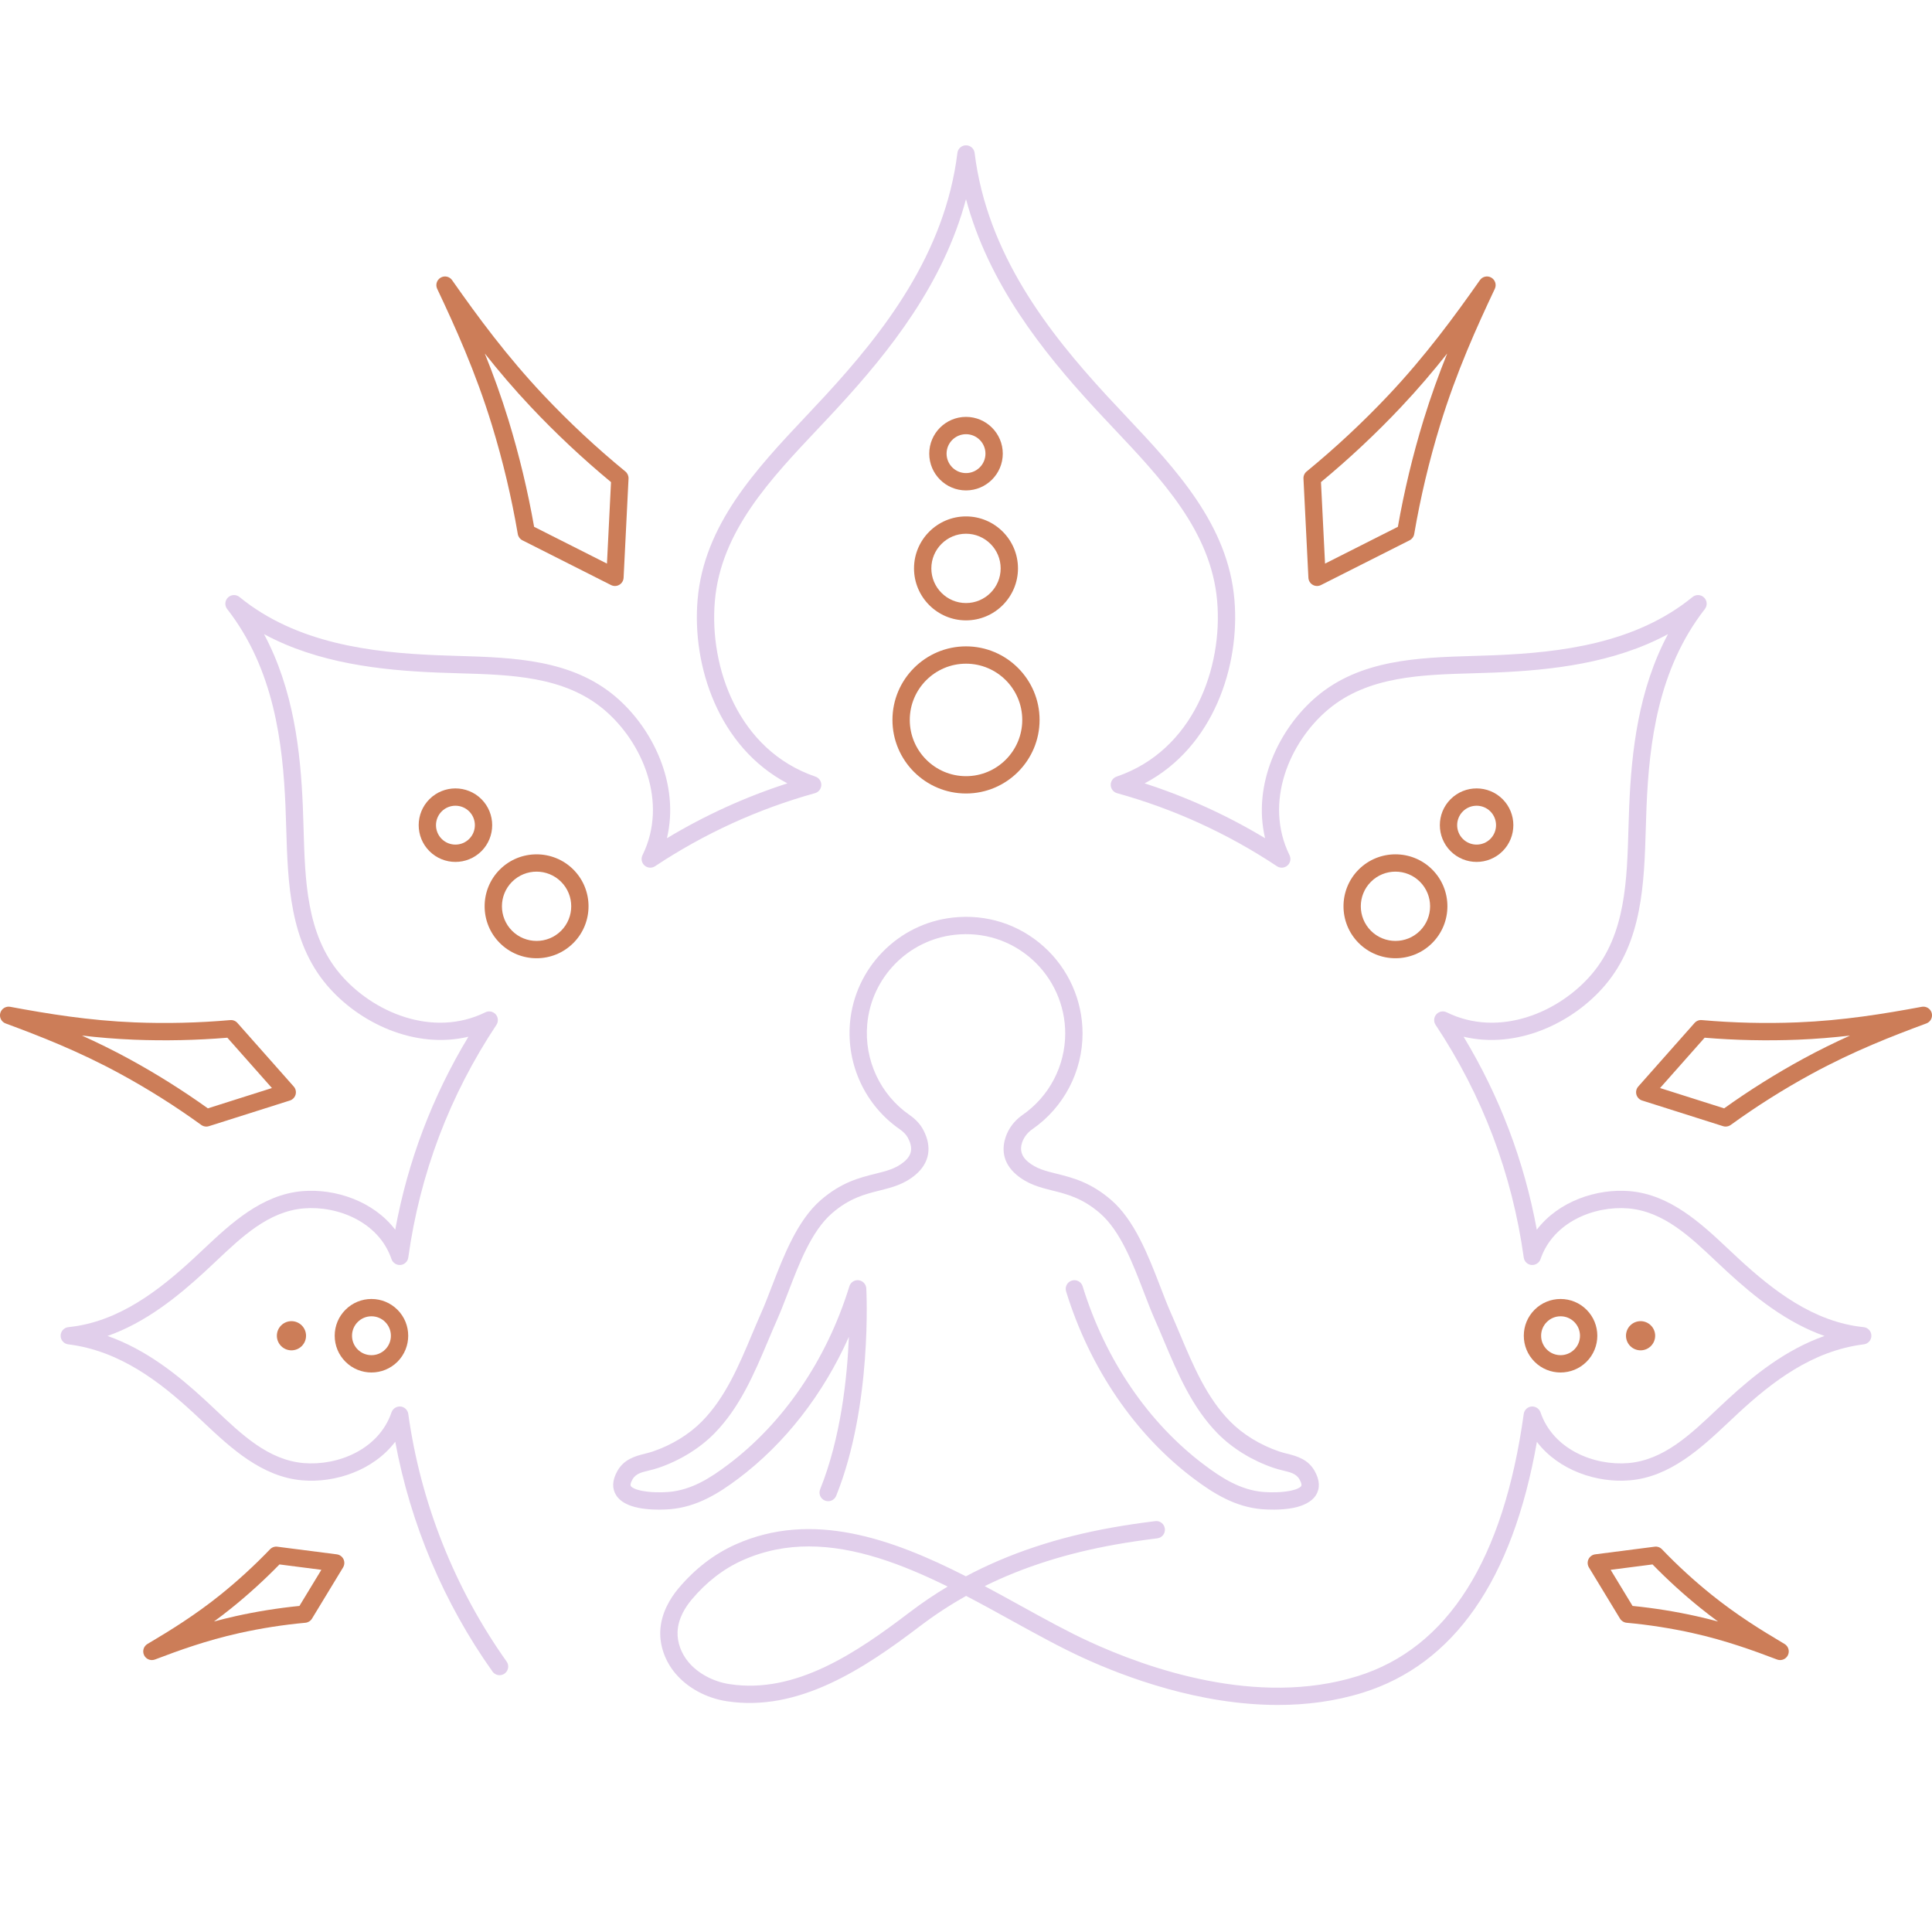 <?xml version="1.0" encoding="UTF-8" standalone="no"?><!DOCTYPE svg PUBLIC "-//W3C//DTD SVG 1.1//EN" "http://www.w3.org/Graphics/SVG/1.1/DTD/svg11.dtd"><svg width="100%" height="100%" viewBox="0 0 512 512" version="1.1" xmlns="http://www.w3.org/2000/svg" xmlns:xlink="http://www.w3.org/1999/xlink" xml:space="preserve" xmlns:serif="http://www.serif.com/" style="fill-rule:evenodd;clip-rule:evenodd;stroke-linejoin:round;stroke-miterlimit:2;"><path d="M40.253,439.935c-0.862,0 -1.678,-0.485 -2.07,-1.302c-0.514,-1.072 -0.126,-2.357 0.897,-2.965l0.003,-0.002c6.123,-3.622 12.711,-7.708 19.374,-13.073c4.604,-3.708 9.01,-7.75 13.097,-12.012l0.004,-0.004c0.509,-0.527 1.232,-0.784 1.944,-0.684l15.748,2.022l0.005,0.001c0.766,0.101 1.434,0.584 1.77,1.279l0.004,0.007c0.331,0.694 0.292,1.517 -0.106,2.178l-0.003,0.006l-8.24,13.569l-0.001,0.003c-0.377,0.617 -1.029,1.024 -1.752,1.091c-5.9,0.539 -11.81,1.464 -17.558,2.748c-8.745,1.949 -16.097,4.63 -22.295,6.987c-0.267,0.103 -0.554,0.151 -0.821,0.151Zm33.808,-25.343c-3.995,4.098 -8.273,7.987 -12.728,11.578c-1.548,1.247 -3.092,2.427 -4.627,3.549c1.821,-0.495 3.708,-0.966 5.663,-1.403c5.565,-1.241 11.275,-2.157 16.986,-2.726l5.811,-9.571l-11.105,-1.427Z" style="fill:#cc7d58;fill-rule:nonzero;"/><path d="M162.967,155.294c-0.354,-0 -0.71,-0.084 -1.034,-0.247l-23.485,-11.858c-0.645,-0.325 -1.103,-0.945 -1.227,-1.657l-0.001,-0.005c-1.658,-9.716 -3.964,-19.419 -6.851,-28.845c-4.38,-14.287 -9.789,-26.146 -14.51,-36.143c-0.508,-1.072 -0.109,-2.363 0.922,-2.961c1.033,-0.603 2.352,-0.312 3.03,0.664c6.813,9.703 14.464,20.118 24.239,30.482c6.758,7.168 14.052,13.971 21.681,20.224l0.002,0.002c0.561,0.462 0.87,1.159 0.836,1.883l-0,0.003l-1.307,26.278c-0.001,0.003 -0.001,0.007 -0.001,0.011c-0.045,0.767 -0.474,1.469 -1.14,1.856c-0.355,0.207 -0.754,0.313 -1.154,0.313Zm-21.42,-15.682c-0,-0 19.305,9.747 19.305,9.747c0,-0 1.074,-21.598 1.074,-21.597c-7.457,-6.174 -14.588,-12.86 -21.215,-19.89c-4.477,-4.747 -8.514,-9.498 -12.231,-14.188c2.192,5.444 4.332,11.312 6.277,17.652c2.832,9.245 5.113,18.751 6.79,28.276Z" style="fill:#cc7d58;fill-rule:nonzero;"/><path d="M54.68,298.555c-0.475,0 -0.947,-0.146 -1.345,-0.433l-0.003,-0.002c-6.825,-4.946 -14.026,-9.491 -21.403,-13.505c-11.208,-6.109 -21.589,-10.114 -30.436,-13.391c-1.115,-0.41 -1.734,-1.613 -1.418,-2.764c0.315,-1.145 1.457,-1.854 2.62,-1.649c0.004,0.001 0.008,0.002 0.012,0.003c9.959,1.855 20.848,3.64 32.999,4.128c8.407,0.336 16.92,0.13 25.299,-0.606l0.006,-0.001c0.747,-0.062 1.443,0.226 1.914,0.765c-0,0 14.915,16.839 14.912,16.835c0.518,0.58 0.705,1.389 0.498,2.133c-0.204,0.749 -0.783,1.351 -1.518,1.581c0,-0 -21.443,6.796 -21.437,6.794c-0.233,0.075 -0.467,0.112 -0.7,0.112Zm-32.968,-24.121c4.058,1.828 8.201,3.854 12.413,6.148c7.209,3.926 14.255,8.345 20.96,13.143l16.981,-5.384c0,0 -11.812,-13.336 -11.811,-13.336c-8.2,0.677 -16.515,0.85 -24.733,0.524c-4.791,-0.193 -9.388,-0.582 -13.81,-1.095Z" style="fill:#cc7d58;fill-rule:nonzero;"/><path d="M256.005,210.283c-10.751,0 -19.496,-8.745 -19.496,-19.495c0,-10.748 8.745,-19.494 19.496,-19.494c10.75,-0 19.495,8.746 19.495,19.494c-0,10.75 -8.745,19.495 -19.495,19.495Zm-0,-34.4c-8.219,-0 -14.905,6.686 -14.905,14.905c-0,8.218 6.686,14.906 14.905,14.906c8.218,-0 14.904,-6.688 14.904,-14.906c0,-8.219 -6.686,-14.905 -14.904,-14.905Z" style="fill:#cc7d58;fill-rule:nonzero;"/><path d="M256.005,129.964c-5.374,-0 -9.745,-4.371 -9.745,-9.743c-0,-5.371 4.371,-9.742 9.745,-9.742c5.371,-0 9.742,4.371 9.742,9.742c0,5.372 -4.371,9.743 -9.742,9.743Zm-0,-14.895c-2.842,-0 -5.153,2.311 -5.153,5.152c0,2.842 2.311,5.153 5.153,5.153c2.841,-0 5.152,-2.312 5.152,-5.153c-0,-2.841 -2.311,-5.152 -5.152,-5.152Z" style="fill:#cc7d58;fill-rule:nonzero;"/><path d="M256,164.404c-7.594,-0 -13.775,-6.18 -13.775,-13.774c-0,-7.596 6.181,-13.775 13.775,-13.775c7.594,-0 13.775,6.179 13.775,13.775c0,7.594 -6.181,13.774 -13.775,13.774Zm-0,-22.96c-5.064,0 -9.186,4.12 -9.186,9.186c-0,5.065 4.122,9.184 9.186,9.184c5.064,0 9.186,-4.119 9.186,-9.184c0,-5.066 -4.122,-9.186 -9.186,-9.186Z" style="fill:#cc7d58;fill-rule:nonzero;"/><path d="M391.315,228.416c-2.496,-0 -4.99,-0.951 -6.89,-2.849c-3.799,-3.799 -3.8,-9.981 -0.001,-13.78c3.802,-3.801 9.981,-3.799 13.78,0c3.798,3.799 3.797,9.979 -0,13.78c-1.901,1.898 -4.395,2.849 -6.889,2.849Zm-0,-14.89c-1.32,-0 -2.64,0.5 -3.644,1.505c-2.011,2.011 -2.011,5.28 -0.001,7.288c2.009,2.009 5.278,2.011 7.289,0.001c2.009,-2.009 2.008,-5.278 -0.001,-7.289c-1.004,-1.005 -2.325,-1.505 -3.643,-1.505Z" style="fill:#cc7d58;fill-rule:nonzero;"/><path d="M369.81,253.945c-3.527,0 -7.056,-1.343 -9.741,-4.03c-5.369,-5.371 -5.369,-14.109 0,-19.481c5.37,-5.37 14.112,-5.371 19.481,0c5.371,5.372 5.371,14.11 0,19.481c-2.687,2.687 -6.214,4.03 -9.74,4.03Zm0,-22.95c-2.353,-0 -4.704,0.896 -6.496,2.686c-3.58,3.58 -3.58,9.407 0,12.989c3.582,3.58 9.41,3.58 12.992,-0c3.579,-3.582 3.579,-9.409 0,-12.989c-1.792,-1.79 -4.144,-2.686 -6.496,-2.686Z" style="fill:#cc7d58;fill-rule:nonzero;"/><path d="M413.565,363.725c-2.494,0 -4.987,-0.95 -6.888,-2.848l-0.001,-0.001c-1.84,-1.843 -2.853,-4.286 -2.853,-6.891c-0,-2.601 1.013,-5.045 2.853,-6.888c1.841,-1.84 4.287,-2.852 6.889,-2.852c2.605,-0 5.051,1.012 6.891,2.852c3.799,3.801 3.799,9.978 -0,13.779c-1.901,1.899 -4.394,2.849 -6.891,2.849Zm-0,-14.893c-1.376,0 -2.669,0.537 -3.644,1.512c-0.974,0.972 -1.509,2.266 -1.509,3.641c0,1.378 0.535,2.671 1.509,3.644c2.009,2.007 5.278,2.009 7.288,-0c2.009,-2.009 2.008,-5.275 -0.001,-7.286c-0.973,-0.975 -2.266,-1.511 -3.643,-1.511Z" style="fill:#cc7d58;fill-rule:nonzero;"/><path d="M437.502,356.721c-1.508,1.508 -3.954,1.509 -5.466,0.001l-0.002,-0.002c-1.508,-1.512 -1.507,-3.958 0.002,-5.467c1.511,-1.509 3.957,-1.508 5.466,-0c1.512,1.509 1.513,3.955 0,5.468Z" style="fill:#cc7d58;fill-rule:nonzero;"/><path d="M120.694,228.417c-2.494,-0 -4.991,-0.951 -6.888,-2.85c-3.799,-3.801 -3.799,-9.98 -0,-13.779c3.798,-3.801 9.981,-3.801 13.78,0c3.797,3.799 3.797,9.979 -0,13.78c-1.901,1.898 -4.396,2.849 -6.892,2.849Zm-3.644,-6.096c2.009,2.008 5.28,2.008 7.289,-0.001c2.01,-2.008 2.01,-5.279 -0,-7.288c-2.009,-2.008 -5.28,-2.01 -7.289,0c-2.008,2.009 -2.009,5.28 0,7.289Z" style="fill:#cc7d58;fill-rule:nonzero;"/><path d="M142.199,253.945c-3.526,0 -7.053,-1.343 -9.74,-4.03c-5.371,-5.371 -5.37,-14.11 0,-19.481c5.371,-5.367 14.11,-5.367 19.481,-0c5.369,5.371 5.369,14.11 -0,19.481c-2.688,2.687 -6.214,4.03 -9.741,4.03Zm-0,-22.95c-2.353,-0 -4.704,0.896 -6.496,2.686c-3.58,3.58 -3.579,9.407 0,12.989c3.582,3.58 9.409,3.582 12.992,-0c3.58,-3.582 3.58,-9.409 -0,-12.989c-1.792,-1.79 -4.143,-2.686 -6.496,-2.686Z" style="fill:#cc7d58;fill-rule:nonzero;"/><path d="M98.444,363.723c-2.495,0.002 -4.992,-0.948 -6.89,-2.847c-1.841,-1.843 -2.854,-4.286 -2.854,-6.891c-0,-2.601 1.013,-5.045 2.854,-6.888c1.84,-1.84 4.286,-2.852 6.889,-2.852c2.601,-0 5.047,1.011 6.89,2.851l0.001,0.001c3.796,3.801 3.796,9.978 -0,13.779l-0.001,0.001c-1.901,1.898 -4.396,2.846 -6.889,2.846Zm-0.001,-14.891c-1.377,0 -2.671,0.536 -3.643,1.511l-0.001,0.001c-0.974,0.973 -1.509,2.266 -1.509,3.641c0,1.378 0.535,2.671 1.509,3.644c2.01,2.009 5.278,2.009 7.287,0c2.009,-2.009 2.008,-5.276 -0.001,-7.286c-0.972,-0.975 -2.267,-1.511 -3.642,-1.511Z" style="fill:#cc7d58;fill-rule:nonzero;"/><path d="M74.503,356.719c-1.507,-1.511 -1.506,-3.957 0.001,-5.465c1.509,-1.509 3.957,-1.51 5.468,-0.001c1.509,1.509 1.51,3.955 0.002,5.467l-0.002,0.002c-1.512,1.508 -3.959,1.507 -5.468,-0.001l-0.001,-0.002Z" style="fill:#cc7d58;fill-rule:nonzero;"/><path d="M471.748,439.936c-0.267,0 -0.541,-0.047 -0.811,-0.148l-0.004,-0.002c-6.204,-2.358 -13.556,-5.039 -22.301,-6.99c-5.751,-1.284 -11.659,-2.208 -17.559,-2.748l-0.006,-0.001c-0.722,-0.069 -1.366,-0.473 -1.742,-1.084l-0.004,-0.007l-8.24,-13.571l-0.003,-0.006c-0.399,-0.664 -0.439,-1.489 -0.102,-2.185c0.338,-0.698 1.01,-1.181 1.773,-1.278c0,0 15.733,-2.022 15.721,-2.02c0.736,-0.113 1.471,0.155 1.975,0.686c4.087,4.262 8.496,8.302 13.099,12.01c6.661,5.367 13.249,9.453 19.374,13.073l0.003,0.002c1.023,0.608 1.41,1.897 0.897,2.965c-0.393,0.821 -1.214,1.304 -2.07,1.304Zm-39.102,-14.347c5.711,0.568 11.419,1.485 16.986,2.728c1.955,0.436 3.842,0.907 5.664,1.402c-1.536,-1.123 -3.081,-2.303 -4.63,-3.551c-4.455,-3.59 -8.732,-7.479 -12.726,-11.578l-11.105,1.428l5.811,9.571Z" style="fill:#cc7d58;fill-rule:nonzero;"/><path d="M349.032,155.293c-0.404,-0 -0.806,-0.106 -1.15,-0.309c-0.672,-0.388 -1.102,-1.093 -1.142,-1.869l0,-0.002c0,-0 -1.308,-26.278 -1.307,-26.271c-0.04,-0.724 0.274,-1.435 0.838,-1.895c7.628,-6.253 14.92,-13.056 21.68,-20.221c9.773,-10.367 17.424,-20.779 24.233,-30.48c0.682,-0.98 1.999,-1.273 3.036,-0.669c1.028,0.597 1.431,1.889 0.921,2.963c-4.722,9.995 -10.128,21.857 -14.509,36.143c-2.889,9.424 -5.195,19.127 -6.853,28.842l-0,0.004c-0.125,0.715 -0.583,1.334 -1.227,1.658c-0,0 -23.485,11.859 -23.471,11.851c-0.33,0.172 -0.689,0.255 -1.049,0.255Zm1.041,-27.533l1.075,21.6c0,-0 19.304,-9.749 19.304,-9.749c1.676,-9.525 3.958,-19.031 6.792,-28.274c1.944,-6.342 4.083,-12.209 6.276,-17.652c-3.717,4.689 -7.755,9.442 -12.232,14.189c-6.625,7.027 -13.757,13.713 -21.215,19.886Z" style="fill:#cc7d58;fill-rule:nonzero;"/><path d="M457.322,298.554c-0.229,0 -0.453,-0.033 -0.677,-0.101c-0.006,-0.002 -0.012,-0.004 -0.019,-0.006c0,0 -21.443,-6.799 -21.435,-6.796c-0.741,-0.23 -1.323,-0.835 -1.526,-1.581c-0.208,-0.751 -0.019,-1.556 0.495,-2.131c-0,-0 14.915,-16.839 14.909,-16.831c0.479,-0.55 1.195,-0.844 1.945,-0.771c8.371,0.738 16.882,0.941 25.28,0.605c12.151,-0.488 23.04,-2.273 32.999,-4.128c0.006,-0.002 0.013,-0.003 0.019,-0.004c1.168,-0.2 2.299,0.507 2.613,1.65c0.316,1.148 -0.302,2.354 -1.415,2.762c-8.85,3.279 -19.231,7.283 -30.439,13.393c-7.377,4.016 -14.577,8.559 -21.403,13.505c-0.002,0.001 -0.005,0.003 -0.007,0.005c-0.398,0.284 -0.87,0.429 -1.339,0.429Zm-17.388,-10.213c-0,0 16.981,5.384 16.98,5.384c6.706,-4.798 13.752,-9.217 20.961,-13.143c4.211,-2.294 8.355,-4.32 12.412,-6.148c-4.421,0.513 -9.018,0.902 -13.809,1.095c-8.218,0.327 -16.533,0.155 -24.732,-0.524l-11.812,13.336Z" style="fill:#cc7d58;fill-rule:nonzero;"/><path d="M174.622,400.072c-2.149,-0 -4.955,-0.195 -7.25,-0.958c-1.765,-0.586 -3.234,-1.52 -4.074,-2.839c-1.13,-1.776 -1.109,-3.965 0.339,-6.494c1.734,-3.031 4.546,-3.853 7.328,-4.552c0.687,-0.176 1.382,-0.345 2.059,-0.577l0.002,-0c4.987,-1.699 9.604,-4.523 12.998,-7.971c6.269,-6.369 9.835,-14.924 13.312,-23.182c0.795,-1.883 1.585,-3.758 2.397,-5.594c0.941,-2.122 1.856,-4.504 2.823,-7.021c3.165,-8.227 6.812,-17.526 12.945,-22.84c5.443,-4.718 10.23,-5.928 14.461,-6.983c2.892,-0.721 5.41,-1.304 7.677,-3.219c0.989,-0.835 1.599,-1.756 1.766,-2.795c0.173,-1.076 -0.121,-2.244 -0.803,-3.517c-0.458,-0.849 -1.191,-1.595 -2.209,-2.302c-9.068,-6.292 -14.104,-17.069 -13.142,-28.132c1.27,-14.589 12.739,-26.334 27.264,-27.927c8.913,-0.977 17.471,1.752 24.094,7.687c6.53,5.855 10.277,14.24 10.277,23.008c0,10.123 -4.971,19.613 -13.299,25.386c-1.288,0.893 -2.262,2.148 -2.726,3.543c-0.656,1.967 -0.136,3.661 1.508,5.049c2.267,1.915 4.785,2.498 7.677,3.219c4.232,1.055 9.018,2.265 14.461,6.983c6.134,5.314 9.778,14.613 12.945,22.84c0.967,2.518 1.883,4.9 2.821,7.022c0.814,1.833 1.602,3.708 2.397,5.591c3.479,8.258 7.045,16.815 13.314,23.184c3.394,3.448 8.011,6.272 12.998,7.971l0.002,0c0.676,0.232 1.372,0.401 2.059,0.577c2.78,0.7 5.597,1.522 7.33,4.553c1.443,2.528 1.467,4.716 0.338,6.493l-0.001,0.002c-1.126,1.769 -3.431,2.832 -5.991,3.336c-3.393,0.669 -7.184,0.436 -8.285,0.342c-7.102,-0.587 -12.847,-4.182 -17.977,-8.024c-15.603,-11.691 -27.66,-29.335 -33.931,-49.698l-0.001,-0.002c-0.369,-1.209 0.31,-2.49 1.516,-2.861c1.212,-0.383 2.495,0.298 2.872,1.507l0.002,0.006c5.976,19.417 17.44,36.247 32.294,47.372c4.511,3.382 9.509,6.623 15.601,7.129c2.153,0.171 5.104,0.138 7.404,-0.37c0.689,-0.152 1.315,-0.344 1.826,-0.598c0.346,-0.172 0.637,-0.353 0.797,-0.604l0.002,-0.003c0.103,-0.162 0.199,-0.613 -0.452,-1.749l-0,-0.001c-0.933,-1.633 -2.606,-1.914 -4.466,-2.381c-0.807,-0.202 -1.622,-0.411 -2.415,-0.68l-0.002,-0.001c-5.667,-1.93 -10.919,-5.165 -14.792,-9.098c-6.76,-6.867 -10.593,-15.882 -14.271,-24.617c-0.784,-1.861 -1.561,-3.709 -2.362,-5.519c-0.977,-2.204 -1.917,-4.645 -2.912,-7.231c-2.927,-7.613 -6.185,-16.27 -11.667,-21.022c-4.677,-4.052 -8.872,-5.076 -12.56,-5.997c-3.401,-0.846 -6.594,-1.682 -9.533,-4.166c-4.031,-3.404 -3.794,-7.322 -2.9,-10.006c0.773,-2.314 2.354,-4.399 4.467,-5.862c7.089,-4.915 11.322,-12.998 11.322,-21.615c0,-7.464 -3.19,-14.605 -8.751,-19.592c-5.64,-5.05 -12.929,-7.375 -20.527,-6.54c-12.36,1.355 -22.113,11.351 -23.194,23.763c-0.821,9.422 3.464,18.605 11.186,23.961c1.645,1.141 2.861,2.463 3.636,3.906c2.453,4.573 1.701,8.824 -2.045,11.985c-2.939,2.484 -6.132,3.32 -9.53,4.166c-3.691,0.921 -7.886,1.945 -12.563,5.997c-5.48,4.752 -8.74,13.41 -11.667,21.023c-0.996,2.585 -1.936,5.025 -2.909,7.228l-0.001,0.001c-0.803,1.812 -1.583,3.662 -2.366,5.52c-3.679,8.735 -7.509,17.75 -14.27,24.617c-3.874,3.934 -9.124,7.168 -14.791,9.098l-0.002,0.001c-0.793,0.269 -1.608,0.478 -2.415,0.68c-1.86,0.467 -3.533,0.748 -4.468,2.381c-0.65,1.137 -0.553,1.588 -0.45,1.75l0.001,0.002c0.161,0.252 0.453,0.433 0.799,0.605c0.512,0.254 1.139,0.447 1.829,0.6c2.301,0.508 5.25,0.542 7.399,0.368c6.096,-0.506 11.091,-3.746 15.602,-7.129c14.854,-11.125 26.318,-27.955 32.296,-47.373l0.001,-0.004c0.329,-1.055 1.374,-1.748 2.483,-1.596c1.092,0.138 1.937,1.047 1.999,2.145c0.025,0.426 1.667,31.047 -7.972,54.968c-0.472,1.182 -1.805,1.751 -2.987,1.276l-0.002,-0c-1.172,-0.473 -1.744,-1.813 -1.269,-2.988c5.5,-13.65 7.171,-29.6 7.619,-40.411c-6.795,15.243 -16.978,28.34 -29.416,37.659c-5.13,3.842 -10.875,7.437 -17.971,8.023c-0.51,0.045 -1.601,0.118 -2.958,0.118Z" style="fill:#e1cfeb;fill-rule:nonzero;"/><path d="M338.665,451.832c-20.688,0 -40.307,-7.275 -51.88,-12.602c-5.909,-2.721 -12.084,-6.124 -18.619,-9.726c-3.961,-2.187 -8.018,-4.425 -12.138,-6.57c-4.269,2.392 -8.328,5.055 -12.195,7.993c-14.785,11.253 -32.204,22.876 -51.266,19.912c-5.452,-0.846 -10.421,-3.569 -13.648,-7.44c-2.677,-3.213 -4.106,-7.283 -3.942,-11.154c0.203,-4.797 2.709,-8.789 4.803,-11.283c4.348,-5.181 9.425,-9.094 15.084,-11.637c20.214,-9.085 41.377,-1.644 61.104,8.413c11.401,-6.058 24.204,-10.321 38.741,-12.918c3.613,-0.645 7.462,-1.219 11.423,-1.701c1.277,-0.169 2.413,0.731 2.568,1.997c0.156,1.253 -0.733,2.398 -1.994,2.557l-0.005,0.001c-3.89,0.474 -7.652,1.034 -11.185,1.665c-12.846,2.293 -24.288,5.924 -34.564,11.001c3.191,1.701 6.339,3.438 9.432,5.145c6.441,3.552 12.528,6.912 18.319,9.574c15.088,6.948 44.375,17.43 71.022,9.153c24.004,-7.45 38.722,-30.906 44.079,-69.505l0,-0.001c0.147,-1.048 0.999,-1.87 2.061,-1.967c0.006,-0 0.011,-0.001 0.017,-0.001c0.996,-0.079 2.024,0.538 2.367,1.546c3.371,9.891 14.279,14.202 23.276,13.449c9.397,-0.802 16.463,-7.609 23.349,-14.101c0.973,-0.917 1.936,-1.827 2.892,-2.708c7.083,-6.516 15.483,-13.266 25.739,-16.882c-10.039,-3.523 -18.526,-10.359 -25.738,-16.992l-0.002,-0.001c-0.956,-0.883 -1.921,-1.79 -2.894,-2.707c-6.885,-6.494 -13.949,-13.301 -23.346,-14.101c-8.986,-0.748 -19.904,3.558 -23.276,13.449l-0.002,0.005c-0.343,0.995 -1.371,1.62 -2.365,1.541c-0.01,-0.001 -0.02,-0.002 -0.029,-0.003c-1.057,-0.106 -1.903,-0.917 -2.049,-1.971c-3.083,-22.214 -10.942,-42.961 -23.358,-61.659c-0.574,-0.861 -0.498,-2.012 0.189,-2.789c0.683,-0.776 1.803,-1.001 2.732,-0.544c13.941,6.849 29.942,-0 38.563,-10.228c8.911,-10.571 9.227,-24.863 9.632,-38.662c0.056,-1.919 0.113,-3.819 0.19,-5.686c0.609,-14.593 2.442,-30.96 10.279,-45.638c-14.285,7.717 -30.86,9.554 -45.74,10.174c-1.87,0.079 -3.769,0.133 -5.69,0.19c-13.796,0.405 -28.091,0.721 -38.662,9.632c-10.223,8.618 -17.065,24.625 -10.204,38.582l0.002,0.005c0.454,0.933 0.228,2.052 -0.549,2.732c-0.784,0.689 -1.93,0.762 -2.782,0.189c-13.054,-8.664 -27.312,-15.178 -42.377,-19.36c-0.97,-0.268 -1.652,-1.143 -1.68,-2.145c-0.029,-1.008 0.598,-1.914 1.552,-2.239c20.513,-7.006 28.159,-29.031 26.66,-46.486l-0,-0.002c-1.564,-18.527 -14.789,-32.399 -27.488,-45.866c-1.754,-1.857 -3.487,-3.696 -5.172,-5.528c-13.672,-14.856 -27.916,-32.776 -33.902,-55.162c-5.984,22.386 -20.227,40.306 -33.901,55.161c-1.683,1.833 -3.419,3.672 -5.17,5.529c-12.702,13.467 -25.924,27.339 -27.488,45.863l0,0.002c-1.499,17.458 6.147,39.483 26.659,46.489c0.95,0.325 1.58,1.23 1.553,2.237c0,0.004 -0,0.007 -0,0.011c-0.035,0.999 -0.712,1.869 -1.682,2.136c-15.066,4.182 -29.324,10.696 -42.371,19.356c-0.862,0.578 -2.007,0.502 -2.788,-0.187c-0.776,-0.681 -1.002,-1.799 -0.546,-2.732l0.001,-0.002c6.858,-13.958 0.016,-29.965 -10.205,-38.583c-10.571,-8.911 -24.866,-9.227 -38.664,-9.632c-1.918,-0.057 -3.819,-0.111 -5.688,-0.19c-14.88,-0.62 -31.455,-2.457 -45.741,-10.174c7.838,14.678 9.672,31.045 10.281,45.638c0.077,1.867 0.133,3.767 0.19,5.686c0.405,13.798 0.721,28.091 9.632,38.662c8.62,10.226 24.621,17.079 38.559,10.228c0.928,-0.456 2.053,-0.232 2.736,0.544c0.686,0.777 0.762,1.93 0.188,2.786c-12.417,18.701 -20.277,39.448 -23.358,61.661c-0.146,1.055 -0.992,1.866 -2.047,1.972c-0.01,0.001 -0.02,0.002 -0.03,0.003c-0.999,0.079 -2.032,-0.553 -2.367,-1.545c-3.374,-9.895 -14.288,-14.207 -23.277,-13.45c-9.397,0.799 -16.46,7.607 -23.346,14.101l-0.001,0.002c-0.976,0.916 -1.937,1.824 -2.897,2.706c-7.21,6.633 -15.696,13.47 -25.735,16.992c10.256,3.616 18.656,10.366 25.734,16.881c0.96,0.881 1.923,1.791 2.897,2.708c6.885,6.493 13.951,13.3 23.348,14.102c9.006,0.753 19.905,-3.56 23.274,-13.441c0.337,-1.01 1.369,-1.633 2.37,-1.554c0.006,0 0.011,0.001 0.017,0.001c1.06,0.097 1.913,0.919 2.06,1.967l-0,0.001c3.264,23.522 12.275,46.212 26.059,65.617l0.001,0.001c0.731,1.032 0.487,2.468 -0.544,3.199c-1.035,0.732 -2.466,0.483 -3.196,-0.54l-0.001,-0.002c-12.889,-18.147 -21.73,-39.077 -25.774,-60.909c-5.776,7.611 -15.947,10.986 -24.657,10.23c-10.663,-0.907 -18.894,-8.532 -26.105,-15.332c-0.961,-0.907 -1.911,-1.803 -2.854,-2.671c-8.631,-7.94 -19.283,-16.335 -33.044,-18.036c-1.156,-0.142 -2.025,-1.131 -2.014,-2.301c0.011,-1.173 0.905,-2.143 2.065,-2.26c13.346,-1.34 24.151,-9.896 32.994,-18.031c0.945,-0.869 1.894,-1.765 2.853,-2.669c7.214,-6.806 15.446,-14.426 26.106,-15.334c8.711,-0.745 18.873,2.622 24.652,10.223c3.334,-18.17 9.839,-35.324 19.395,-51.15c-14.202,3.387 -29.073,-3.663 -37.572,-13.742c-9.73,-11.542 -10.277,-26.751 -10.709,-41.484c-0.057,-1.902 -0.11,-3.782 -0.187,-5.631c-0.711,-17.016 -3.054,-36.57 -15.46,-52.478c-0.721,-0.92 -0.633,-2.237 0.202,-3.055l0.004,-0.004c0.839,-0.814 2.154,-0.868 3.054,-0.132c15.119,12.357 35.001,14.704 52.437,15.429c1.85,0.077 3.731,0.132 5.63,0.187c14.736,0.432 29.946,0.982 41.488,10.711c10.077,8.496 17.123,23.377 13.719,37.596c10.065,-6.064 20.759,-10.934 31.925,-14.539c-18.302,-9.642 -25.296,-31.196 -23.796,-48.663c1.671,-19.791 15.379,-34.474 28.721,-48.623c1.739,-1.844 3.46,-3.671 5.132,-5.486c15.424,-16.759 31.684,-37.48 35.002,-64.306c0.142,-1.152 1.12,-2.01 2.277,-2.01c1.161,-0 2.137,0.859 2.279,2.009c3.317,26.827 19.579,47.548 35,64.307c1.672,1.815 3.395,3.642 5.133,5.486c13.344,14.149 27.052,28.832 28.722,48.624c1.499,17.466 -5.495,39.02 -23.798,48.662c11.169,3.605 21.862,8.475 31.926,14.539c-3.402,-14.219 3.643,-29.1 13.72,-37.596c11.542,-9.729 26.753,-10.279 41.486,-10.711c1.901,-0.055 3.783,-0.11 5.63,-0.187c17.438,-0.725 37.321,-3.072 52.438,-15.429l0.003,-0.002c0.906,-0.737 2.222,-0.681 3.055,0.139c0.837,0.818 0.92,2.133 0.206,3.051c-12.407,15.911 -14.752,35.465 -15.462,52.481c-0.077,1.849 -0.131,3.728 -0.187,5.63c-0.432,14.733 -0.982,29.943 -10.711,41.485c-8.494,10.079 -23.369,17.134 -37.572,13.743c9.557,15.826 16.062,32.98 19.397,51.149c5.781,-7.601 15.953,-10.968 24.65,-10.223c10.662,0.908 18.891,8.528 26.105,15.334c0.96,0.904 1.91,1.8 2.855,2.669c8.841,8.135 19.649,16.691 32.994,18.031c1.16,0.117 2.05,1.084 2.063,2.257c0.015,1.171 -0.853,2.162 -2.012,2.304c-13.761,1.702 -24.416,10.097 -33.045,18.036c-0.944,0.868 -1.893,1.763 -2.85,2.669l-0.002,0.002c-7.215,6.801 -15.444,14.426 -26.108,15.332c-8.701,0.744 -18.846,-2.612 -24.625,-10.191c-6.436,36.694 -22.053,58.985 -46.203,66.484c-7.397,2.296 -14.98,3.236 -22.421,3.236Zm-124.337,-42.014c-5.924,0 -11.809,1.1 -17.583,3.692c-5.04,2.265 -9.562,5.769 -13.449,10.404c-1.606,1.911 -3.583,4.932 -3.734,8.523c-0.117,2.776 0.943,5.697 2.884,8.023c2.503,3.004 6.557,5.181 10.828,5.843c17.608,2.743 33.872,-8.445 47.781,-19.024c3.233,-2.462 6.592,-4.734 10.088,-6.823c-12.009,-5.917 -24.489,-10.638 -36.815,-10.638Z" style="fill:#e1cfeb;fill-rule:nonzero;"/></svg>